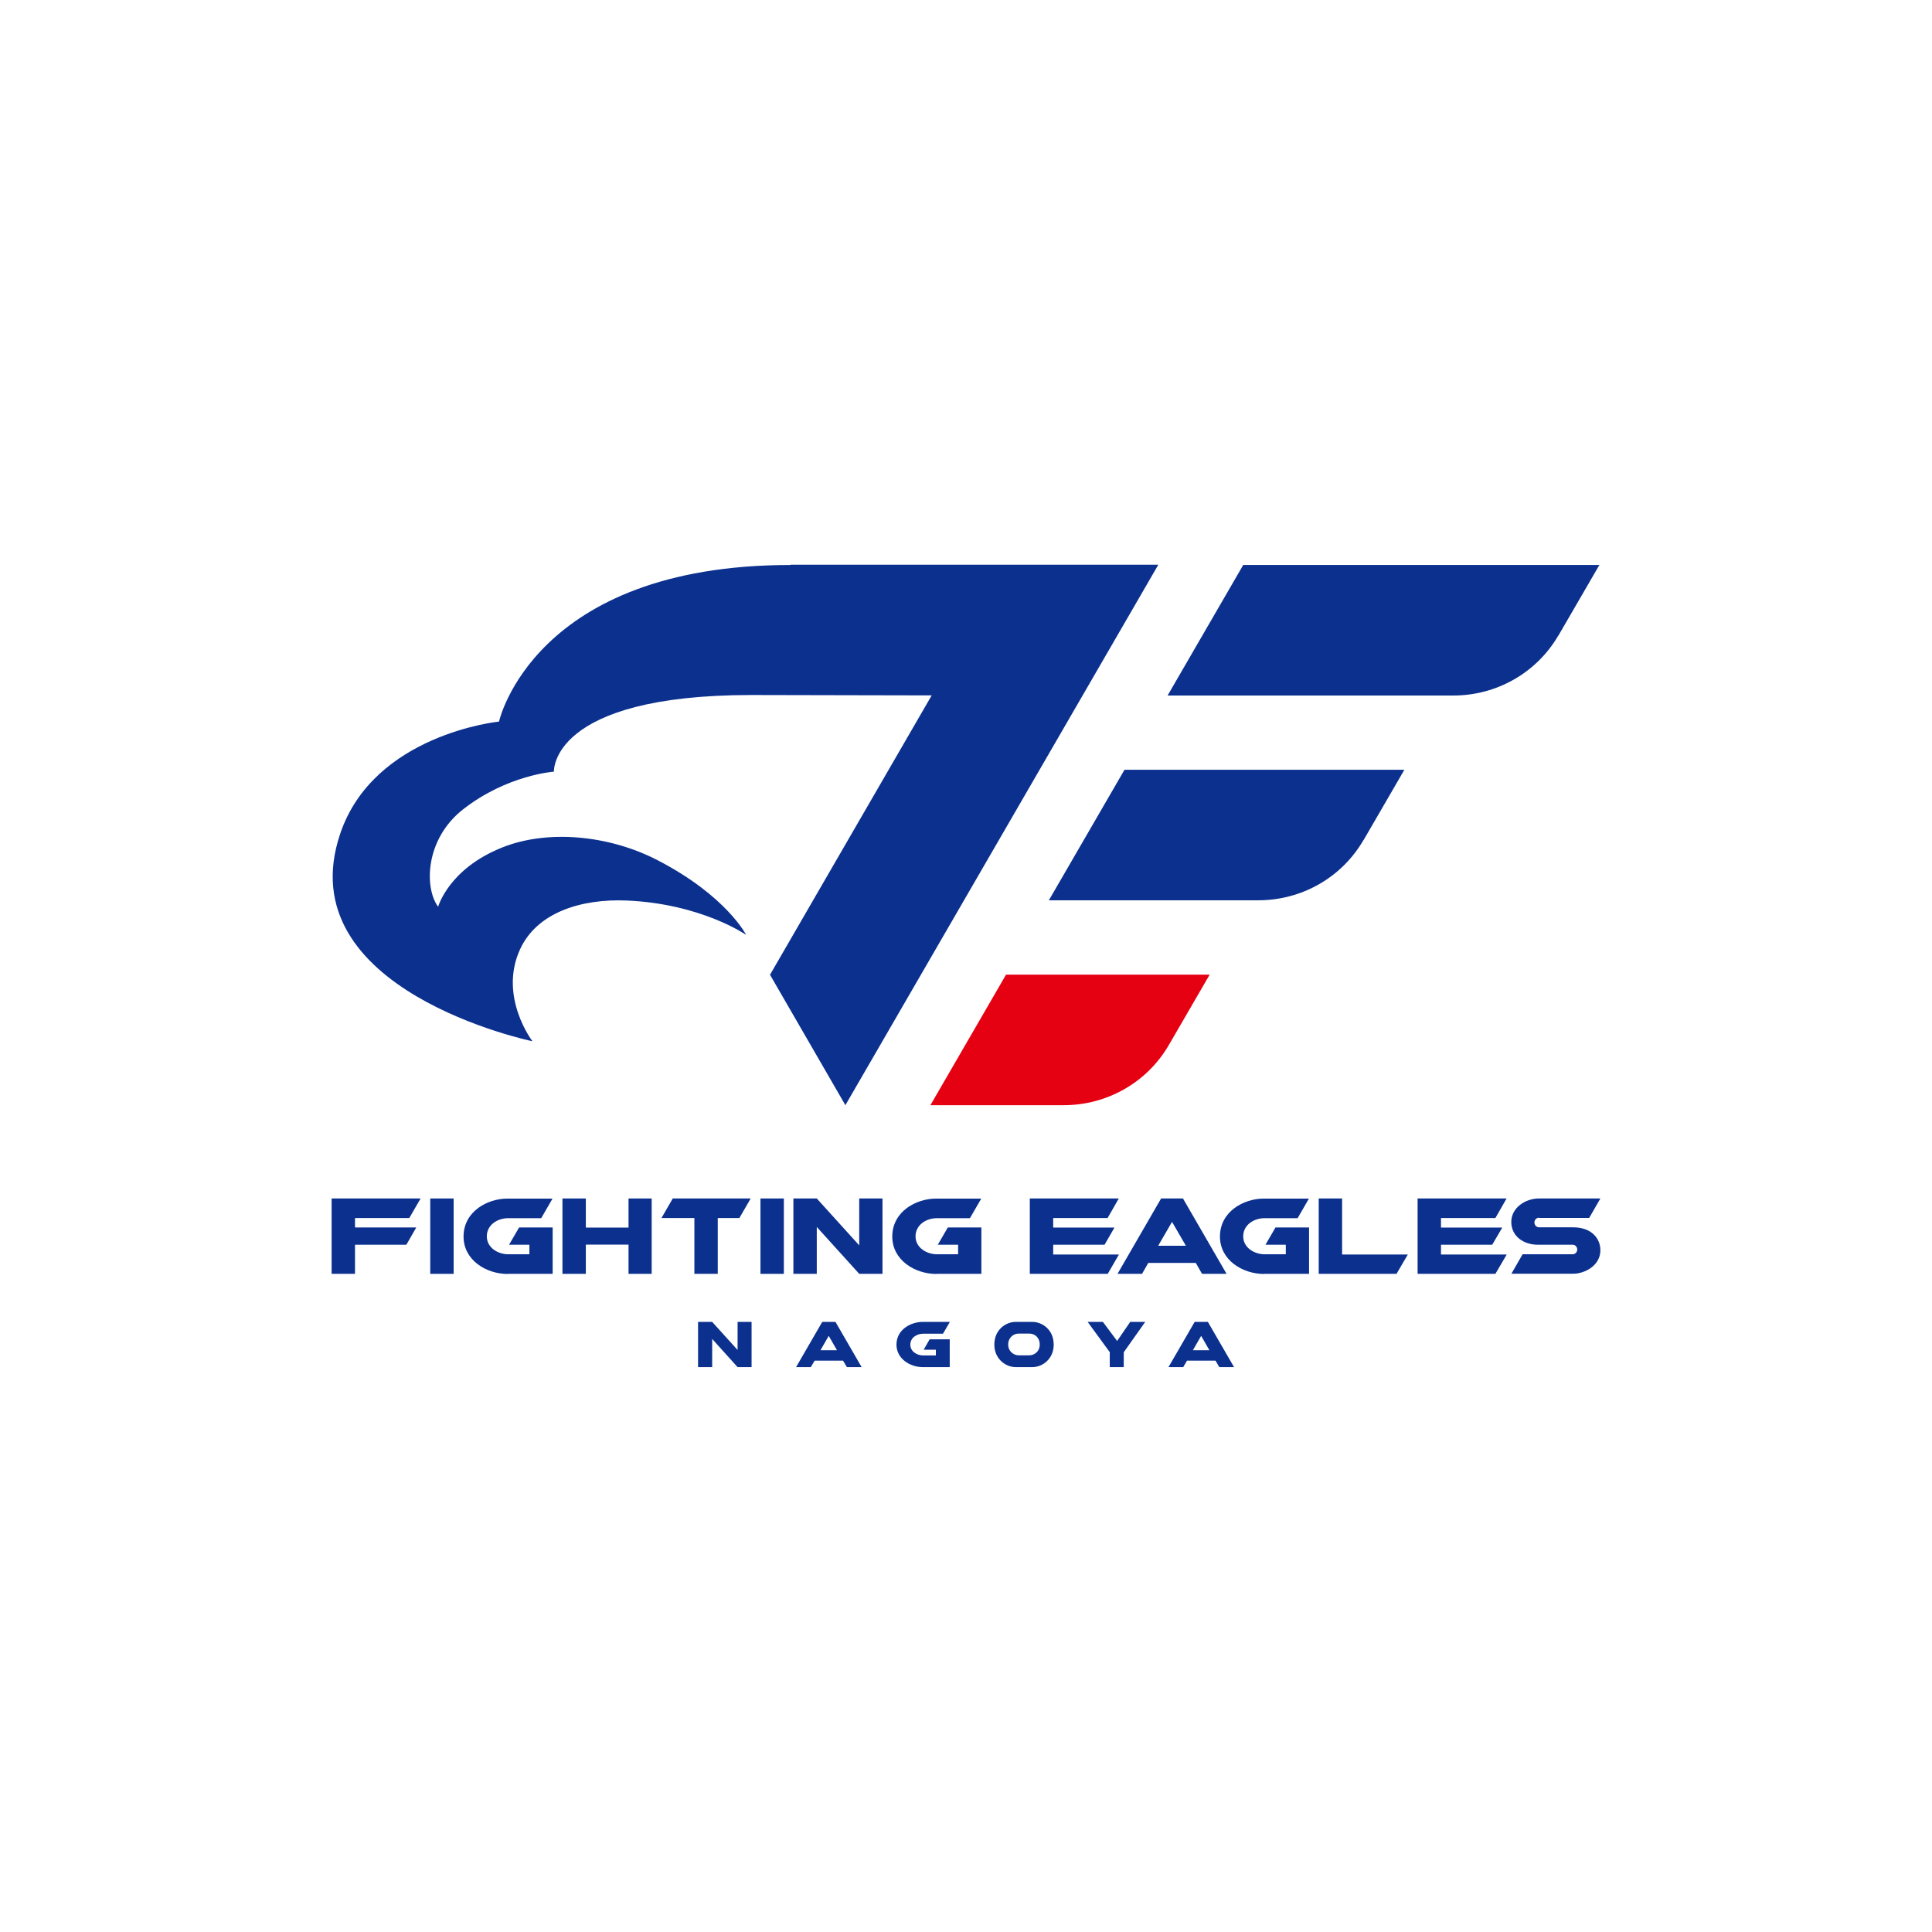 <?xml version="1.0" encoding="UTF-8"?>
<svg id="_レイヤー_1" data-name="レイヤー_1" xmlns="http://www.w3.org/2000/svg" width="152" height="152" viewBox="0 0 152 152">
  <defs>
    <style>
      .cls-1 {
        fill: #0b308e;
      }

      .cls-2 {
        fill: #e50012;
      }
    </style>
  </defs>
  <path class="cls-1" d="M62.2,44.45c-20.24,0-22.94,12.32-22.94,12.32,0,0-9.86.98-12.5,8.84-4.15,12.32,15.13,16.31,15.13,16.31,0,0-2.67-3.48-.99-7.2,1.31-2.91,4.79-4.03,8.44-3.87,5.85.26,9.36,2.7,9.36,2.7,0,0-1.55-3.07-6.96-5.87-3.88-2.01-8.71-2.42-12.24-1-4.21,1.68-5.03,4.66-5.03,4.66-1.1-1.48-1.04-5.32,1.97-7.67,3.47-2.71,7.14-2.96,7.14-2.96,0,0-.33-6.03,15.54-6.03l14.18.03-12.72,21.98,5.93,10.26,24.62-42.52h-28.92Z"/>
  <path class="cls-1" d="M122.61,50l3.22-5.55h-28.02l-5.95,10.27h22.48c3.4,0,6.55-1.78,8.26-4.72"/>
  <path class="cls-1" d="M107.27,66.11l3.22-5.55h-22.02l-5.95,10.27h16.48c3.4,0,6.55-1.78,8.26-4.72"/>
  <path class="cls-2" d="M91.95,82.23l3.22-5.55h-16.02l-5.95,10.27h10.49c3.4,0,6.55-1.78,8.26-4.72"/>
  <polygon class="cls-1" points="87.89 105.5 86.77 104 85.57 104 87.31 106.38 87.31 107.56 88.41 107.56 88.41 106.39 90.1 104 88.92 104 87.89 105.5"/>
  <path class="cls-1" d="M81.23,104h-1.33c-.74,0-1.67.59-1.67,1.79,0,1.09.85,1.77,1.7,1.77h1.27c.85,0,1.7-.67,1.7-1.77,0-1.2-.93-1.79-1.67-1.79M80.98,106.63h-.84c-.38,0-.82-.3-.82-.85s.42-.86.82-.86h.84c.41,0,.82.29.82.86s-.44.85-.82.85"/>
  <polygon class="cls-1" points="58.03 104 58.03 106.21 56.03 104 54.92 104 54.92 107.56 56.03 107.56 56.03 105.34 58.03 107.56 59.13 107.56 59.13 104 58.03 104"/>
  <path class="cls-1" d="M72.61,107.56h2.11v-2.19h-1.58l-.47.82h.96v.45h-1c-.47,0-1.01-.3-1.01-.85s.51-.86,1.01-.86h1.56l.54-.93h-2.14c-.91,0-2.06.59-2.06,1.79,0,1.09,1.04,1.77,2.09,1.77"/>
  <path class="cls-1" d="M93.99,104l-2.06,3.56h1.16l.3-.51h2.24l.3.51h1.16l-2.06-3.56h-1.03ZM93.85,106.23l.65-1.13.65,1.13h-1.3Z"/>
  <path class="cls-1" d="M64.69,104l-2.06,3.56h1.16l.3-.51h2.24l.3.51h1.16l-2.06-3.56h-1.03ZM64.55,106.23l.65-1.13.65,1.13h-1.3Z"/>
  <path class="cls-1" d="M99.47,100.22h3.52v-3.65h-2.64l-.79,1.36h1.6v.75h-1.67c-.78,0-1.68-.5-1.68-1.41s.85-1.43,1.68-1.43h2.6l.89-1.54h-3.57c-1.52,0-3.43.99-3.43,2.99,0,1.82,1.74,2.94,3.49,2.94"/>
  <path class="cls-1" d="M121.09,95.82h3.94l.88-1.53h-4.81c-1.16,0-2.2.78-2.2,1.84,0,1.12.95,1.8,2.1,1.8,0,0,2.72,0,2.74,0,.2,0,.35.18.35.38s-.17.37-.35.37c-.02,0-3.95,0-3.95,0l-.88,1.53h4.86c.92,0,2.14-.65,2.14-1.84,0-.96-.72-1.81-2.14-1.81h-2.68c-.2,0-.37-.17-.37-.38s.17-.38.37-.38"/>
  <polygon class="cls-1" points="110.76 98.7 105.59 98.7 105.59 94.29 103.75 94.29 103.75 100.22 109.87 100.22 110.76 98.7"/>
  <path class="cls-1" d="M91.35,94.29l-3.43,5.93h1.93l.49-.86h3.74l.49.86h1.93l-3.43-5.93h-1.72ZM91.12,98.01l1.09-1.88,1.09,1.88h-2.17Z"/>
  <polygon class="cls-1" points="118.54 98.7 113.37 98.7 113.37 97.93 117.4 97.93 118.19 96.58 113.37 96.58 113.37 95.83 117.65 95.83 118.53 94.29 111.53 94.29 111.53 100.22 117.65 100.22 118.54 98.7"/>
  <polygon class="cls-1" points="88.03 98.7 82.86 98.7 82.86 97.93 86.9 97.93 87.68 96.58 82.86 96.58 82.86 95.83 87.14 95.83 88.02 94.29 81.02 94.29 81.02 100.22 87.15 100.22 88.03 98.7"/>
  <polygon class="cls-1" points="27.93 97.93 31.97 97.93 32.75 96.57 27.93 96.57 27.93 95.83 32.2 95.83 33.09 94.29 26.09 94.29 26.09 100.22 27.93 100.22 27.93 97.93"/>
  <polygon class="cls-1" points="67.6 94.29 67.6 97.98 64.26 94.29 62.42 94.29 62.42 100.22 64.26 100.22 64.26 96.53 67.6 100.22 69.43 100.22 69.43 94.29 67.6 94.29"/>
  <polygon class="cls-1" points="46.09 97.92 49.45 97.92 49.45 100.22 51.27 100.22 51.27 94.29 49.45 94.29 49.45 96.58 46.09 96.58 46.09 94.29 44.25 94.29 44.25 100.22 46.09 100.22 46.09 97.92"/>
  <polygon class="cls-1" points="52.04 95.83 54.63 95.83 54.63 100.22 56.47 100.22 56.47 95.83 58.17 95.83 59.06 94.29 52.93 94.29 52.04 95.83"/>
  <path class="cls-1" d="M39.96,100.22h3.52v-3.65h-2.64l-.79,1.36h1.6v.75h-1.67c-.78,0-1.68-.5-1.68-1.41s.85-1.43,1.68-1.43h2.6l.89-1.54h-3.57c-1.52,0-3.43.99-3.43,2.99,0,1.82,1.74,2.94,3.49,2.94"/>
  <path class="cls-1" d="M73.69,100.22h3.52v-3.65h-2.64l-.79,1.36h1.6v.75h-1.67c-.78,0-1.68-.5-1.68-1.41s.85-1.43,1.68-1.43h2.6l.89-1.54h-3.57c-1.52,0-3.43.99-3.43,2.99,0,1.82,1.74,2.94,3.49,2.94"/>
  <rect class="cls-1" x="33.85" y="94.29" width="1.84" height="5.93"/>
  <rect class="cls-1" x="59.83" y="94.29" width="1.84" height="5.93"/>
</svg>